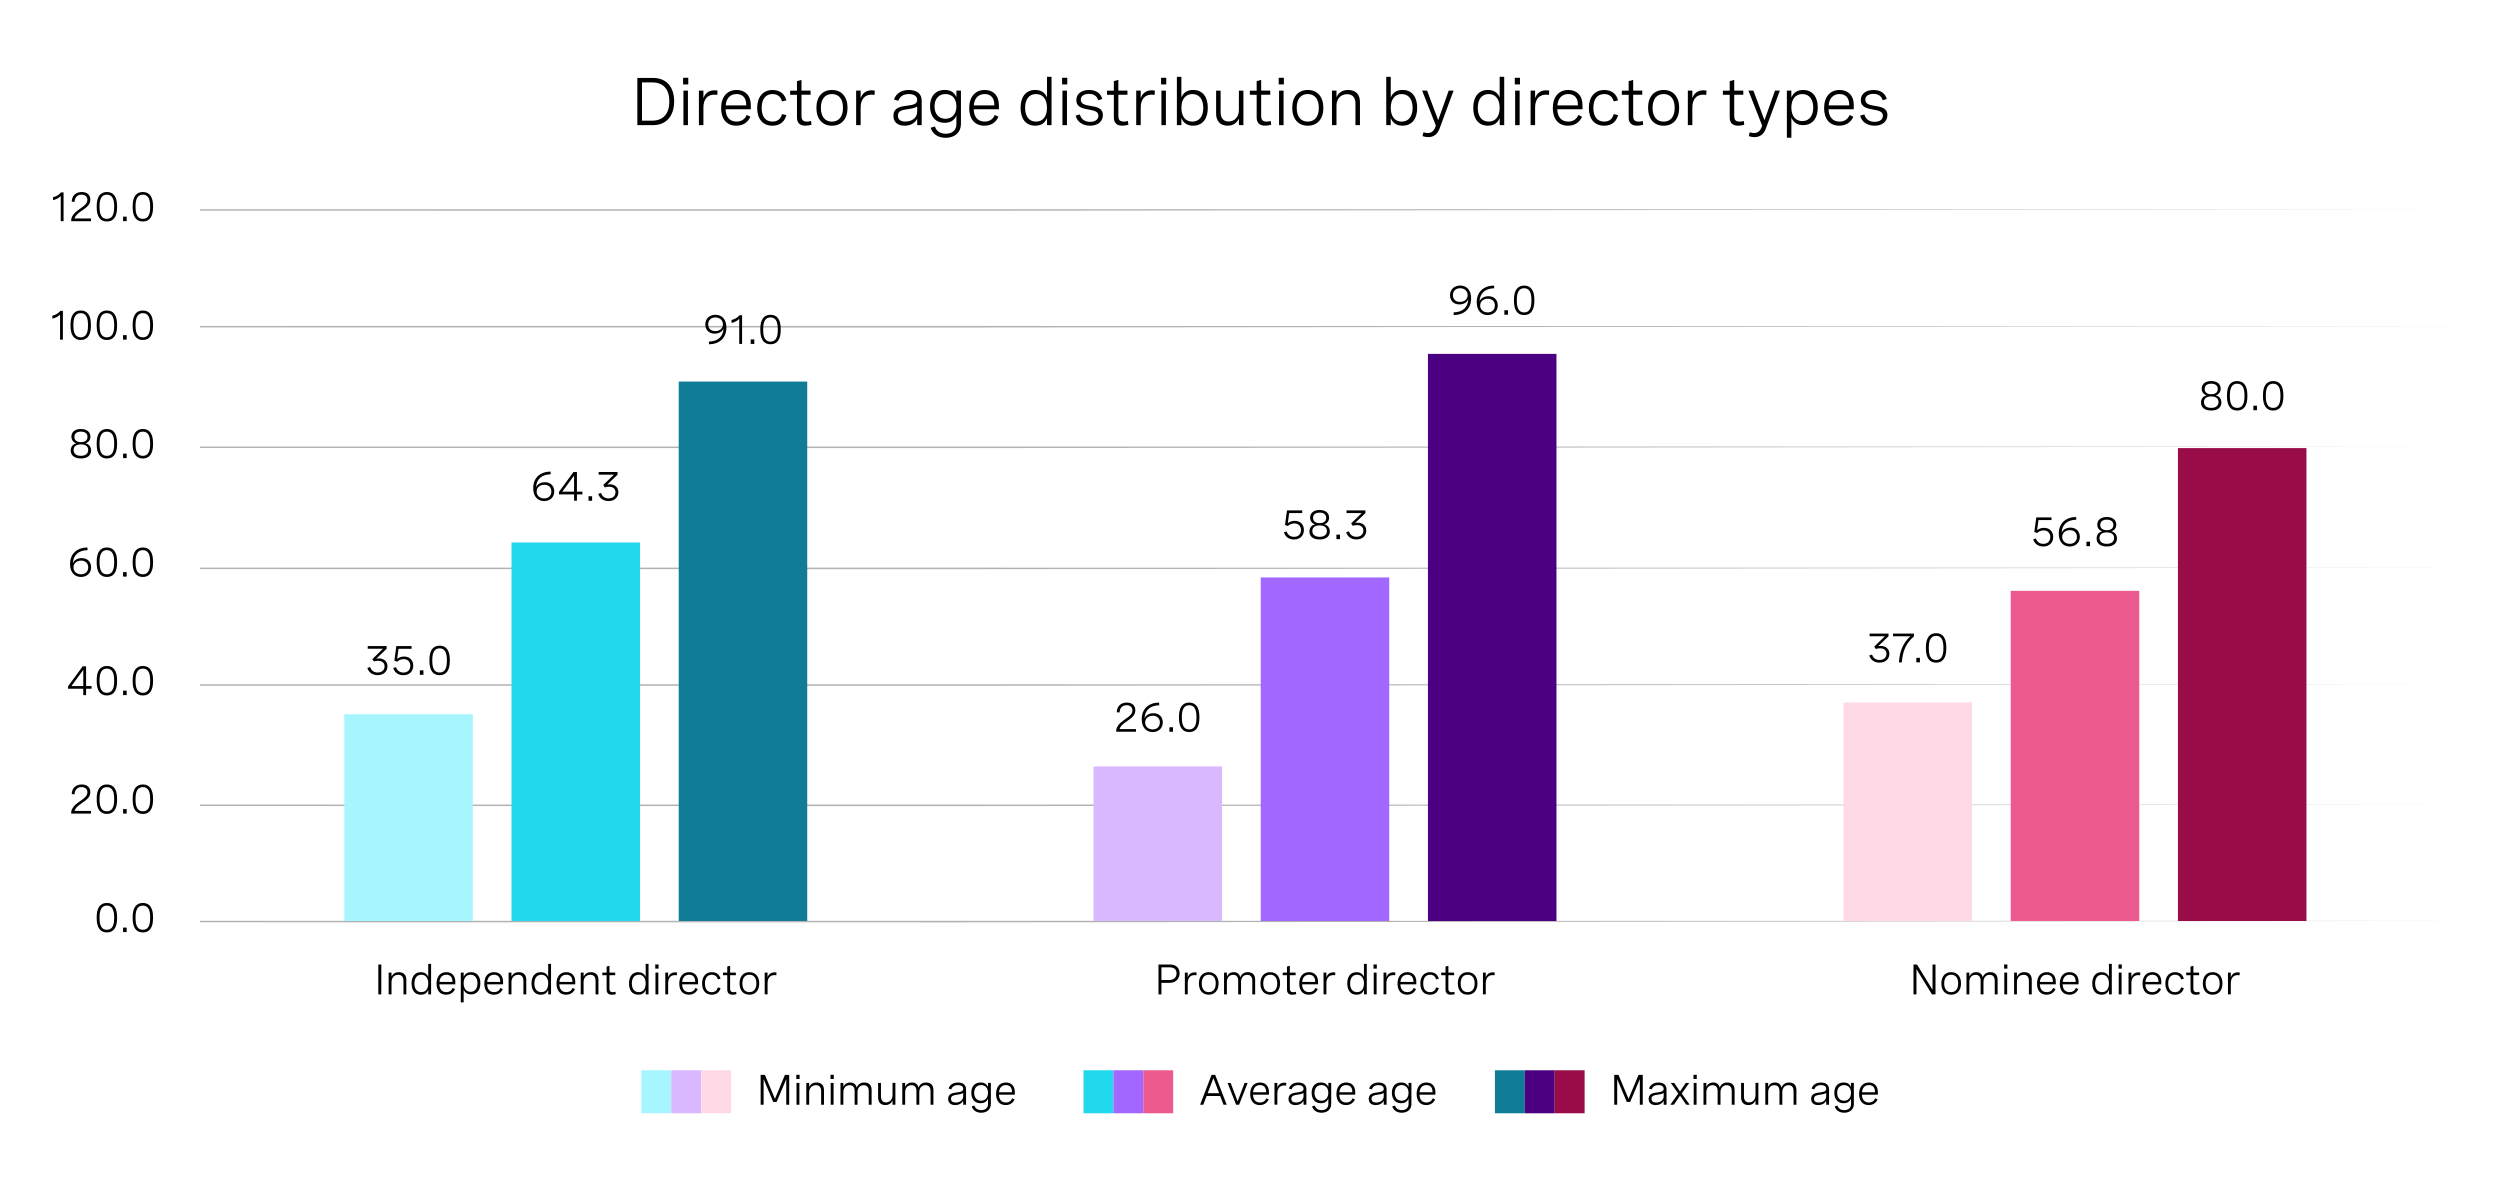 <?xml version="1.0" encoding="UTF-8"?>
<svg id="Figure_3e" xmlns="http://www.w3.org/2000/svg" version="1.1" viewBox="0 0 960 454.23">
  <!-- Generator: Adobe Illustrator 29.6.0, SVG Export Plug-In . SVG Version: 2.1.1 Build 207)  -->
  <defs>
    <style>
      .st0 {
        fill: #21d8ed;
      }

      .st1 {
        fill: #117c96;
      }

      .st2 {
        fill: #990c47;
      }

      .st3 {
        fill: #ed5a8f;
      }

      .st4 {
        fill: #4a0080;
      }

      .st5 {
        fill: #a6f5ff;
      }

      .st6 {
        fill: #b3b3b3;
      }

      .st7 {
        fill: #a167ff;
      }

      .st8 {
        fill: #dab8ff;
      }

      .st9 {
        fill: #ffd9e5;
      }
    </style>
  </defs>
  <g>
    <polygon class="st6" points="76.78 80.9 76.78 80.32 940.81 80.36 368.91 80.93 76.78 80.9"/>
    <polygon class="st6" points="76.78 125.73 76.78 125.16 940.81 125.19 368.91 125.77 76.78 125.73"/>
    <polygon class="st6" points="76.78 172.03 76.78 171.46 940.81 171.49 368.91 172.07 76.78 172.03"/>
    <polygon class="st6" points="76.78 218.53 76.78 217.96 940.81 217.99 368.91 218.57 76.78 218.53"/>
    <polygon class="st6" points="76.78 263.32 76.78 262.74 940.81 262.78 368.91 263.35 76.78 263.32"/>
    <polygon class="st6" points="76.78 309.51 76.78 308.94 940.81 308.97 368.91 309.55 76.78 309.51"/>
    <polygon class="st6" points="76.78 354.16 76.78 353.58 940.81 353.62 368.91 354.19 76.78 354.16"/>
  </g>
  <g>
    <path d="M24.41,73.88v11.05h-1.09v-9.66c-.7.78-1.7,1.31-2.96,1.59v-1.14c1.26-.27,2.29-.9,3.08-1.84h.97Z"/>
    <path d="M34.93,84.93h-7.59v-.38c0-1.4,1.1-2.77,2.73-3.93l1.44-1.03c.84-.6,2.05-1.47,2.05-2.88,0-1.17-.83-1.97-2.23-1.97-1.59,0-2.64,1.03-2.69,2.79l-1.1-.09c.05-2.16,1.43-3.71,3.87-3.71,2.15,0,3.27,1.23,3.27,2.95,0,1.88-1.33,2.84-2.55,3.72l-1.56,1.12c-1,.72-1.75,1.56-1.95,2.38h6.32v1.03Z"/>
    <path d="M44.96,79.16v.47c0,3.55-1.34,5.43-3.91,5.43s-3.92-1.88-3.92-5.43v-.47c0-3.55,1.34-5.43,3.92-5.43s3.91,1.88,3.91,5.43ZM38.23,79.16v.47c0,2.96.92,4.41,2.81,4.41s2.8-1.45,2.8-4.41v-.47c0-2.96-.92-4.41-2.8-4.41s-2.81,1.45-2.81,4.41Z"/>
    <path d="M48.64,83.19v1.73h-1.38v-1.73h1.38Z"/>
    <path d="M58.77,79.16v.47c0,3.55-1.34,5.43-3.91,5.43s-3.92-1.88-3.92-5.43v-.47c0-3.55,1.34-5.43,3.92-5.43s3.91,1.88,3.91,5.43ZM52.05,79.16v.47c0,2.96.92,4.41,2.81,4.41s2.8-1.45,2.8-4.41v-.47c0-2.96-.92-4.41-2.8-4.41s-2.81,1.45-2.81,4.41Z"/>
    <path d="M24.15,119.38v11.05h-1.09v-9.66c-.7.78-1.7,1.31-2.96,1.59v-1.14c1.26-.27,2.29-.9,3.08-1.84h.97Z"/>
    <path d="M34.91,124.66v.47c0,3.55-1.34,5.43-3.91,5.43s-3.92-1.88-3.92-5.43v-.47c0-3.55,1.34-5.43,3.92-5.43s3.91,1.88,3.91,5.43ZM28.18,124.66v.47c0,2.96.92,4.41,2.81,4.41s2.8-1.45,2.8-4.41v-.47c0-2.96-.92-4.41-2.8-4.41s-2.81,1.45-2.81,4.41Z"/>
    <path d="M44.96,124.66v.47c0,3.55-1.34,5.43-3.91,5.43s-3.92-1.88-3.92-5.43v-.47c0-3.55,1.34-5.43,3.92-5.43s3.91,1.88,3.91,5.43ZM38.23,124.66v.47c0,2.96.92,4.41,2.81,4.41s2.8-1.45,2.8-4.41v-.47c0-2.96-.92-4.41-2.8-4.41s-2.81,1.45-2.81,4.41Z"/>
    <path d="M48.64,128.69v1.73h-1.38v-1.73h1.38Z"/>
    <path d="M58.77,124.66v.47c0,3.55-1.34,5.43-3.91,5.43s-3.92-1.88-3.92-5.43v-.47c0-3.55,1.34-5.43,3.92-5.43s3.91,1.88,3.91,5.43ZM52.05,124.66v.47c0,2.96.92,4.41,2.81,4.41s2.8-1.45,2.8-4.41v-.47c0-2.96-.92-4.41-2.8-4.41s-2.81,1.45-2.81,4.41Z"/>
    <path d="M34.72,167.64c0,1.15-.59,2.17-1.88,2.61,1.49.33,2.14,1.47,2.14,2.73,0,1.86-1.39,3.07-3.91,3.07s-3.91-1.2-3.91-3.06c0-1.27.65-2.41,2.14-2.74-1.29-.44-1.88-1.46-1.88-2.6,0-1.77,1.38-2.92,3.65-2.92s3.64,1.16,3.64,2.91ZM28.27,172.8c0,1.4,1.03,2.23,2.8,2.23s2.8-.84,2.8-2.23-.97-2.16-2.8-2.16-2.8.78-2.8,2.16ZM28.56,167.77c0,1.27.89,2.02,2.52,2.02s2.52-.75,2.52-2.02-.91-2.02-2.52-2.02-2.52.74-2.52,2.02Z"/>
    <path d="M44.96,170.16v.47c0,3.55-1.34,5.43-3.91,5.43s-3.92-1.88-3.92-5.43v-.47c0-3.55,1.34-5.43,3.92-5.43s3.91,1.88,3.91,5.43ZM38.23,170.16v.47c0,2.96.92,4.41,2.81,4.41s2.8-1.45,2.8-4.41v-.47c0-2.96-.92-4.41-2.8-4.41s-2.81,1.45-2.81,4.41Z"/>
    <path d="M48.64,174.19v1.73h-1.38v-1.73h1.38Z"/>
    <path d="M58.77,170.16v.47c0,3.55-1.34,5.43-3.91,5.43s-3.92-1.88-3.92-5.43v-.47c0-3.55,1.34-5.43,3.92-5.43s3.91,1.88,3.91,5.43ZM52.05,170.16v.47c0,2.96.92,4.41,2.81,4.41s2.8-1.45,2.8-4.41v-.47c0-2.96-.92-4.41-2.8-4.41s-2.81,1.45-2.81,4.41Z"/>
    <path d="M33.62,211.26c-3.58.08-5.52,1.99-5.63,5.08.45-1.37,1.93-2.03,3.41-2.03,2.26,0,3.59,1.51,3.59,3.54,0,2.29-1.7,3.71-3.91,3.71s-4.18-1.55-4.18-4.93c0-4.02,2.64-6.33,6.66-6.41l.07,1.05ZM33.87,217.89c0-1.57-1.03-2.61-2.68-2.61s-2.97.97-2.97,2.62c0,1.56,1.23,2.63,2.89,2.63,1.58,0,2.76-.96,2.76-2.64Z"/>
    <path d="M44.96,215.66v.47c0,3.55-1.34,5.43-3.91,5.43s-3.92-1.88-3.92-5.43v-.47c0-3.55,1.34-5.43,3.92-5.43s3.91,1.88,3.91,5.43ZM38.23,215.66v.47c0,2.96.92,4.41,2.81,4.41s2.8-1.45,2.8-4.41v-.47c0-2.96-.92-4.41-2.8-4.41s-2.81,1.45-2.81,4.41Z"/>
    <path d="M48.64,219.69v1.73h-1.38v-1.73h1.38Z"/>
    <path d="M58.77,215.66v.47c0,3.55-1.34,5.43-3.91,5.43s-3.92-1.88-3.92-5.43v-.47c0-3.55,1.34-5.43,3.92-5.43s3.91,1.88,3.91,5.43ZM52.05,215.66v.47c0,2.96.92,4.41,2.81,4.41s2.8-1.45,2.8-4.41v-.47c0-2.96-.92-4.41-2.8-4.41s-2.81,1.45-2.81,4.41Z"/>
    <path d="M33.06,263.44h2.11v1.03h-2.11v2.45h-1.09v-2.45h-5.82v-.95l5.59-7.65h1.32v7.56ZM31.98,263.44v-6.2l-4.55,6.2h4.55Z"/>
    <path d="M44.96,261.16v.47c0,3.55-1.34,5.43-3.91,5.43s-3.92-1.88-3.92-5.43v-.47c0-3.55,1.34-5.43,3.92-5.43s3.91,1.88,3.91,5.43ZM38.23,261.16v.47c0,2.96.92,4.41,2.81,4.41s2.8-1.45,2.8-4.41v-.47c0-2.96-.92-4.41-2.8-4.41s-2.81,1.45-2.81,4.41Z"/>
    <path d="M48.64,265.19v1.73h-1.38v-1.73h1.38Z"/>
    <path d="M58.77,261.16v.47c0,3.55-1.34,5.43-3.91,5.43s-3.92-1.88-3.92-5.43v-.47c0-3.55,1.34-5.43,3.92-5.43s3.91,1.88,3.91,5.43ZM52.05,261.16v.47c0,2.96.92,4.41,2.81,4.41s2.8-1.45,2.8-4.41v-.47c0-2.96-.92-4.41-2.8-4.41s-2.81,1.45-2.81,4.41Z"/>
    <path d="M34.93,312.43h-7.59v-.38c0-1.4,1.1-2.77,2.73-3.93l1.44-1.03c.84-.6,2.05-1.47,2.05-2.88,0-1.17-.83-1.97-2.23-1.97-1.59,0-2.64,1.03-2.69,2.79l-1.1-.09c.05-2.16,1.43-3.71,3.87-3.71,2.15,0,3.27,1.23,3.27,2.95,0,1.88-1.33,2.84-2.55,3.72l-1.56,1.12c-1,.72-1.75,1.56-1.95,2.38h6.32v1.03Z"/>
    <path d="M44.96,306.66v.47c0,3.55-1.34,5.43-3.91,5.43s-3.92-1.88-3.92-5.43v-.47c0-3.55,1.34-5.43,3.92-5.43s3.91,1.88,3.91,5.43ZM38.23,306.66v.47c0,2.96.92,4.41,2.81,4.41s2.8-1.45,2.8-4.41v-.47c0-2.96-.92-4.41-2.8-4.41s-2.81,1.45-2.81,4.41Z"/>
    <path d="M48.64,310.69v1.73h-1.38v-1.73h1.38Z"/>
    <path d="M58.77,306.66v.47c0,3.55-1.34,5.43-3.91,5.43s-3.92-1.88-3.92-5.43v-.47c0-3.55,1.34-5.43,3.92-5.43s3.91,1.88,3.91,5.43ZM52.05,306.66v.47c0,2.96.92,4.41,2.81,4.41s2.8-1.45,2.8-4.41v-.47c0-2.96-.92-4.41-2.8-4.41s-2.81,1.45-2.81,4.41Z"/>
    <path d="M44.96,352.16v.47c0,3.55-1.34,5.43-3.91,5.43s-3.92-1.88-3.92-5.43v-.47c0-3.55,1.34-5.43,3.92-5.43s3.91,1.88,3.91,5.43ZM38.23,352.16v.47c0,2.96.92,4.41,2.81,4.41s2.8-1.45,2.8-4.41v-.47c0-2.96-.92-4.41-2.8-4.41s-2.81,1.45-2.81,4.41Z"/>
    <path d="M48.64,356.19v1.73h-1.38v-1.73h1.38Z"/>
    <path d="M58.77,352.16v.47c0,3.55-1.34,5.43-3.91,5.43s-3.92-1.88-3.92-5.43v-.47c0-3.55,1.34-5.43,3.92-5.43s3.91,1.88,3.91,5.43ZM52.05,352.16v.47c0,2.96.92,4.41,2.81,4.41s2.8-1.45,2.8-4.41v-.47c0-2.96-.92-4.41-2.8-4.41s-2.81,1.45-2.81,4.41Z"/>
  </g>
  <g>
    <g>
      <path d="M145.28,370.38h1.14v11.47h-1.14v-11.47Z"/>
      <path d="M149.24,373.47h1.1v1.59c.5-1.1,1.42-1.75,2.83-1.75,1.86,0,2.86,1.13,2.86,2.91v5.63h-1.1v-5.23c0-1.45-.66-2.29-2.01-2.29-1.62,0-2.58,1.21-2.58,2.77v4.75h-1.1v-8.38Z"/>
      <path d="M165.55,381.85h-1.09v-1.74c-.57,1.38-1.59,1.86-2.85,1.86-2.38,0-3.57-1.77-3.57-4.33s1.2-4.33,3.55-4.33c1.26,0,2.33.51,2.85,1.83v-5.02h1.1v11.73ZM164.45,377.64c0-2.1-1.01-3.34-2.66-3.34s-2.65,1.25-2.65,3.34.98,3.34,2.65,3.34,2.66-1.25,2.66-3.34Z"/>
      <path d="M174.85,377.98h-6.12c.04,1.75.9,3,2.65,3,1.29,0,2.08-.68,2.45-1.61l.9.43c-.56,1.26-1.66,2.17-3.42,2.17-2.44,0-3.68-1.74-3.68-4.27,0-2.7,1.42-4.4,3.77-4.4,2.06,0,3.44,1.33,3.44,3.67v1.01ZM168.75,377.05h4.99v-.16c0-1.75-.94-2.59-2.36-2.59-1.63,0-2.5,1.17-2.63,2.75Z"/>
      <path d="M176.95,373.47h1.1v1.66c.55-1.28,1.54-1.82,2.85-1.82,2.36,0,3.56,1.76,3.56,4.27s-1.23,4.27-3.57,4.27c-1.32,0-2.29-.55-2.85-1.83v4.9h-1.1v-11.45ZM183.35,377.58c0-2.02-.98-3.28-2.65-3.28s-2.66,1.25-2.66,3.28,1.01,3.28,2.66,3.28,2.65-1.26,2.65-3.28Z"/>
      <path d="M193.19,377.98h-6.12c.04,1.75.9,3,2.65,3,1.29,0,2.08-.68,2.45-1.61l.9.43c-.56,1.26-1.66,2.17-3.42,2.17-2.44,0-3.68-1.74-3.68-4.27,0-2.7,1.42-4.4,3.77-4.4,2.06,0,3.44,1.33,3.44,3.67v1.01ZM187.09,377.05h4.99v-.16c0-1.75-.94-2.59-2.36-2.59-1.63,0-2.5,1.17-2.63,2.75Z"/>
      <path d="M195.3,373.47h1.1v1.59c.5-1.1,1.42-1.75,2.83-1.75,1.86,0,2.86,1.13,2.86,2.91v5.63h-1.1v-5.23c0-1.45-.66-2.29-2.01-2.29-1.62,0-2.58,1.21-2.58,2.77v4.75h-1.1v-8.38Z"/>
      <path d="M211.61,381.85h-1.09v-1.74c-.57,1.38-1.59,1.86-2.85,1.86-2.38,0-3.57-1.77-3.57-4.33s1.2-4.33,3.55-4.33c1.26,0,2.33.51,2.85,1.83v-5.02h1.1v11.73ZM210.51,377.64c0-2.1-1.01-3.34-2.66-3.34s-2.65,1.25-2.65,3.34.98,3.34,2.65,3.34,2.66-1.25,2.66-3.34Z"/>
      <path d="M220.91,377.98h-6.12c.04,1.75.9,3,2.65,3,1.29,0,2.08-.68,2.45-1.61l.9.43c-.56,1.26-1.66,2.17-3.42,2.17-2.44,0-3.68-1.74-3.68-4.27,0-2.7,1.42-4.4,3.77-4.4,2.06,0,3.44,1.33,3.44,3.67v1.01ZM214.81,377.05h4.99v-.16c0-1.75-.94-2.59-2.36-2.59-1.63,0-2.5,1.17-2.63,2.75Z"/>
      <path d="M223.01,373.47h1.1v1.59c.5-1.1,1.42-1.75,2.83-1.75,1.86,0,2.86,1.13,2.86,2.91v5.63h-1.1v-5.23c0-1.45-.66-2.29-2.02-2.29-1.62,0-2.58,1.21-2.58,2.77v4.75h-1.1v-8.38Z"/>
      <path d="M236.24,373.47v1.01h-2.21v5.15c0,.72.2,1.37,1.3,1.37.31,0,.66-.06,1.02-.15l.11.92c-.49.14-1,.22-1.47.22-2.05,0-2.05-1.54-2.05-2.12v-5.38h-1.66v-1.01h1.66v-2.32l1.1-.29v2.61h2.21Z"/>
      <path d="M249.05,381.85h-1.09v-1.74c-.57,1.38-1.59,1.86-2.85,1.86-2.38,0-3.57-1.77-3.57-4.33s1.2-4.33,3.55-4.33c1.26,0,2.33.51,2.85,1.83v-5.02h1.1v11.73ZM247.94,377.64c0-2.1-1.01-3.34-2.66-3.34s-2.65,1.25-2.65,3.34.98,3.34,2.65,3.34,2.66-1.25,2.66-3.34Z"/>
      <path d="M252.88,370.35v1.61h-1.26v-1.61h1.26ZM252.8,373.47v8.38h-1.1v-8.38h1.1Z"/>
      <path d="M255.46,373.47h1.1v1.85c.44-1.37,1.49-1.94,2.72-1.94.23,0,.47.02.71.07l-.06,1.05c-.25-.03-.47-.06-.71-.06-1.7,0-2.65,1.14-2.65,3.14v4.25h-1.1v-8.38Z"/>
      <path d="M268.06,377.98h-6.12c.04,1.75.9,3,2.65,3,1.3,0,2.08-.68,2.45-1.61l.9.43c-.56,1.26-1.66,2.17-3.42,2.17-2.44,0-3.68-1.74-3.68-4.27,0-2.7,1.42-4.4,3.77-4.4,2.06,0,3.44,1.33,3.44,3.67v1.01ZM261.96,377.05h4.99v-.16c0-1.75-.94-2.59-2.36-2.59-1.63,0-2.5,1.17-2.63,2.75Z"/>
      <path d="M275.63,376.07c-.29-1.14-1.09-1.77-2.29-1.77-1.58,0-2.64,1.1-2.64,3.36,0,2.12.92,3.33,2.61,3.33,1.24,0,2.03-.64,2.32-1.82l1.06.23c-.38,1.56-1.52,2.58-3.38,2.58-2.34,0-3.71-1.62-3.71-4.32s1.45-4.35,3.75-4.35c1.85,0,2.96,1.02,3.34,2.53l-1.06.23Z"/>
      <path d="M282.57,373.47v1.01h-2.21v5.15c0,.72.2,1.37,1.3,1.37.31,0,.66-.06,1.02-.15l.11.92c-.49.14-1,.22-1.47.22-2.05,0-2.05-1.54-2.05-2.12v-5.38h-1.66v-1.01h1.66v-2.32l1.1-.29v2.61h2.21Z"/>
      <path d="M291.54,377.64c0,2.7-1.46,4.33-3.78,4.33s-3.77-1.63-3.77-4.33,1.45-4.33,3.77-4.33,3.78,1.64,3.78,4.33ZM285.08,377.64c0,2.15,1.01,3.34,2.68,3.34s2.69-1.19,2.69-3.34-1.01-3.34-2.69-3.34-2.68,1.2-2.68,3.34Z"/>
      <path d="M293.64,373.47h1.1v1.85c.44-1.37,1.49-1.94,2.72-1.94.23,0,.47.02.71.07l-.06,1.05c-.25-.03-.47-.06-.71-.06-1.7,0-2.65,1.14-2.65,3.14v4.25h-1.1v-8.38Z"/>
    </g>
    <g>
      <path d="M141.2,248.1h7.26v1.04l-3.95,3.78c.32-.05.63-.09.95-.09,1.9,0,3.33,1.12,3.33,3.05s-1.48,3.38-3.78,3.38c-1.96,0-3.44-1.04-3.94-2.78l1.08-.33c.34,1.27,1.4,2.09,2.88,2.09,1.58,0,2.65-.94,2.65-2.35,0-1.33-.95-2.14-2.48-2.14-.59,0-1.2.12-1.63.26l-.59-.91,4.08-3.98h-5.85v-1.03Z"/>
      <path d="M158.04,248.1v1.03h-5.01l-.52,3.89c.81-.66,1.73-.91,2.66-.91,2.25,0,3.52,1.52,3.52,3.51,0,2.16-1.48,3.66-3.81,3.66-1.91,0-3.36-1.02-3.86-2.77l1.05-.32c.38,1.31,1.43,2.07,2.83,2.07,1.66,0,2.67-1.06,2.67-2.59,0-1.41-.87-2.57-2.55-2.57-.98,0-1.91.39-2.51,1l-1.08-.39.76-5.61h5.85Z"/>
      <path d="M162.6,257.41v1.73h-1.38v-1.73h1.38Z"/>
      <path d="M172.73,253.37v.47c0,3.55-1.34,5.43-3.91,5.43s-3.92-1.88-3.92-5.43v-.47c0-3.55,1.34-5.43,3.92-5.43s3.91,1.88,3.91,5.43ZM166,253.37v.47c0,2.96.92,4.41,2.81,4.41s2.8-1.45,2.8-4.41v-.47c0-2.96-.92-4.41-2.8-4.41s-2.81,1.45-2.81,4.41Z"/>
    </g>
    <g>
      <path d="M211.47,182.12c-3.58.08-5.52,1.99-5.63,5.08.45-1.37,1.93-2.03,3.41-2.03,2.26,0,3.59,1.51,3.59,3.54,0,2.29-1.7,3.71-3.91,3.71s-4.18-1.55-4.18-4.93c0-4.02,2.64-6.33,6.66-6.41l.07,1.05ZM211.72,188.76c0-1.57-1.03-2.61-2.68-2.61s-2.97.97-2.97,2.62c0,1.56,1.23,2.63,2.89,2.63,1.58,0,2.76-.96,2.76-2.64Z"/>
      <path d="M221.54,188.81h2.11v1.03h-2.11v2.45h-1.09v-2.45h-5.82v-.95l5.59-7.65h1.32v7.56ZM220.45,188.81v-6.2l-4.55,6.2h4.55Z"/>
      <path d="M227.37,190.56v1.73h-1.38v-1.73h1.38Z"/>
      <path d="M229.87,181.25h7.26v1.04l-3.95,3.78c.32-.05.63-.09.95-.09,1.9,0,3.33,1.12,3.33,3.05s-1.48,3.38-3.78,3.38c-1.96,0-3.44-1.04-3.94-2.78l1.08-.33c.34,1.27,1.4,2.09,2.88,2.09,1.58,0,2.65-.94,2.65-2.35,0-1.33-.95-2.14-2.48-2.14-.59,0-1.2.12-1.63.26l-.59-.91,4.08-3.98h-5.85v-1.03Z"/>
    </g>
    <g>
      <path d="M272.2,131.17c3.58-.08,5.52-1.99,5.63-5.08-.45,1.37-1.93,2.03-3.41,2.03-2.26,0-3.59-1.51-3.59-3.54,0-2.29,1.7-3.71,3.91-3.71,2.35,0,4.19,1.59,4.19,4.93,0,4.02-2.65,6.33-6.66,6.41l-.07-1.05ZM271.94,124.54c0,1.57,1.04,2.61,2.69,2.61s2.97-.97,2.97-2.62c0-1.55-1.22-2.63-2.89-2.63-1.58,0-2.77.96-2.77,2.64Z"/>
      <path d="M284.96,121.03v11.05h-1.09v-9.66c-.7.78-1.7,1.31-2.96,1.59v-1.14c1.26-.27,2.29-.9,3.08-1.84h.97Z"/>
      <path d="M289.65,130.34v1.73h-1.38v-1.73h1.38Z"/>
      <path d="M299.79,126.3v.47c0,3.55-1.34,5.43-3.91,5.43s-3.92-1.88-3.92-5.43v-.47c0-3.55,1.34-5.43,3.92-5.43s3.91,1.88,3.91,5.43ZM293.06,126.3v.47c0,2.96.92,4.41,2.81,4.41s2.8-1.45,2.8-4.41v-.47c0-2.96-.92-4.41-2.8-4.41s-2.81,1.45-2.81,4.41Z"/>
    </g>
    <rect class="st5" x="132.22" y="274.27" width="49.35" height="79.39"/>
    <rect class="st0" x="196.43" y="208.32" width="49.35" height="145.34"/>
    <rect class="st1" x="260.63" y="146.52" width="49.35" height="207.14"/>
  </g>
  <g>
    <g>
      <path d="M444.85,370.38h4.58c2.2,0,3.53,1.36,3.53,3.37,0,2.11-1.46,3.66-3.81,3.66h-3.16v4.44h-1.13v-11.47ZM445.99,371.47v4.85h3.1c1.6,0,2.71-.99,2.71-2.53s-1.02-2.33-2.56-2.33h-3.25Z"/>
      <path d="M454.98,373.47h1.1v1.85c.44-1.37,1.49-1.94,2.72-1.94.23,0,.47.02.71.07l-.06,1.05c-.25-.03-.47-.06-.71-.06-1.7,0-2.65,1.14-2.65,3.14v4.25h-1.1v-8.38Z"/>
      <path d="M467.93,377.64c0,2.7-1.46,4.33-3.78,4.33s-3.77-1.63-3.77-4.33,1.45-4.33,3.77-4.33,3.78,1.64,3.78,4.33ZM461.47,377.64c0,2.15,1.01,3.34,2.68,3.34s2.69-1.19,2.69-3.34-1.01-3.34-2.69-3.34-2.68,1.2-2.68,3.34Z"/>
      <path d="M470.03,373.47h1.1v1.56c.47-1.1,1.37-1.72,2.66-1.72s2.17.68,2.47,1.97c.48-1.24,1.43-1.97,2.93-1.97,1.82,0,2.79,1.06,2.79,2.85v5.69h-1.1v-5.21c0-1.5-.67-2.3-1.94-2.3-1.5,0-2.38,1.12-2.38,2.69v4.82h-1.1v-5.21c0-1.5-.64-2.3-1.92-2.3-1.5,0-2.41,1.11-2.41,2.69v4.82h-1.1v-8.38Z"/>
      <path d="M491.55,377.64c0,2.7-1.46,4.33-3.78,4.33s-3.77-1.63-3.77-4.33,1.45-4.33,3.77-4.33,3.78,1.64,3.78,4.33ZM485.09,377.64c0,2.15,1.01,3.34,2.68,3.34s2.69-1.19,2.69-3.34-1.01-3.34-2.69-3.34-2.68,1.2-2.68,3.34Z"/>
      <path d="M497.51,373.47v1.01h-2.21v5.15c0,.72.2,1.37,1.3,1.37.31,0,.66-.06,1.02-.15l.11.92c-.49.14-1,.22-1.47.22-2.06,0-2.06-1.54-2.06-2.12v-5.38h-1.65v-1.01h1.65v-2.32l1.1-.29v2.61h2.21Z"/>
      <path d="M506.13,377.98h-6.12c.04,1.75.9,3,2.65,3,1.3,0,2.08-.68,2.45-1.61l.9.43c-.56,1.26-1.66,2.17-3.42,2.17-2.44,0-3.68-1.74-3.68-4.27,0-2.7,1.42-4.4,3.77-4.4,2.06,0,3.44,1.33,3.44,3.67v1.01ZM500.03,377.05h4.99v-.16c0-1.75-.94-2.59-2.36-2.59-1.63,0-2.5,1.17-2.63,2.75Z"/>
      <path d="M508.23,373.47h1.1v1.85c.44-1.37,1.49-1.94,2.72-1.94.23,0,.47.02.71.07l-.06,1.05c-.25-.03-.47-.06-.71-.06-1.7,0-2.65,1.14-2.65,3.14v4.25h-1.1v-8.38Z"/>
      <path d="M524.86,381.85h-1.09v-1.74c-.57,1.38-1.59,1.86-2.85,1.86-2.38,0-3.57-1.77-3.57-4.33s1.2-4.33,3.55-4.33c1.26,0,2.33.51,2.85,1.83v-5.02h1.1v11.73ZM523.76,377.64c0-2.1-1.01-3.34-2.66-3.34s-2.65,1.25-2.65,3.34.98,3.34,2.65,3.34,2.66-1.25,2.66-3.34Z"/>
      <path d="M528.69,370.35v1.61h-1.26v-1.61h1.26ZM528.61,373.47v8.38h-1.1v-8.38h1.1Z"/>
      <path d="M531.27,373.47h1.1v1.85c.44-1.37,1.49-1.94,2.72-1.94.23,0,.47.02.71.07l-.06,1.05c-.25-.03-.47-.06-.71-.06-1.7,0-2.65,1.14-2.65,3.14v4.25h-1.1v-8.38Z"/>
      <path d="M543.87,377.98h-6.12c.04,1.75.9,3,2.65,3,1.29,0,2.08-.68,2.45-1.61l.9.43c-.56,1.26-1.66,2.17-3.42,2.17-2.44,0-3.68-1.74-3.68-4.27,0-2.7,1.42-4.4,3.77-4.4,2.06,0,3.44,1.33,3.44,3.67v1.01ZM537.77,377.05h4.99v-.16c0-1.75-.94-2.59-2.36-2.59-1.63,0-2.5,1.17-2.63,2.75Z"/>
      <path d="M551.44,376.07c-.29-1.14-1.09-1.77-2.29-1.77-1.58,0-2.64,1.1-2.64,3.36,0,2.12.92,3.33,2.61,3.33,1.24,0,2.03-.64,2.32-1.82l1.06.23c-.38,1.56-1.52,2.58-3.38,2.58-2.34,0-3.71-1.62-3.71-4.32s1.45-4.35,3.75-4.35c1.85,0,2.96,1.02,3.34,2.53l-1.06.23Z"/>
      <path d="M558.38,373.47v1.01h-2.21v5.15c0,.72.2,1.37,1.3,1.37.31,0,.66-.06,1.02-.15l.11.92c-.49.14-1,.22-1.47.22-2.05,0-2.05-1.54-2.05-2.12v-5.38h-1.66v-1.01h1.66v-2.32l1.1-.29v2.61h2.21Z"/>
      <path d="M567.35,377.64c0,2.7-1.46,4.33-3.78,4.33s-3.77-1.63-3.77-4.33,1.45-4.33,3.77-4.33,3.78,1.64,3.78,4.33ZM560.89,377.64c0,2.15,1.01,3.34,2.68,3.34s2.69-1.19,2.69-3.34-1.01-3.34-2.69-3.34-2.68,1.2-2.68,3.34Z"/>
      <path d="M569.45,373.47h1.09v1.85c.44-1.37,1.49-1.94,2.72-1.94.23,0,.47.02.71.07l-.06,1.05c-.25-.03-.47-.06-.71-.06-1.7,0-2.66,1.14-2.66,3.14v4.25h-1.09v-8.38Z"/>
    </g>
    <g>
      <path d="M436.22,280.99h-7.59v-.38c0-1.4,1.1-2.77,2.73-3.93l1.44-1.03c.84-.6,2.05-1.47,2.05-2.88,0-1.17-.83-1.97-2.23-1.97-1.59,0-2.64,1.03-2.69,2.79l-1.1-.09c.05-2.16,1.43-3.71,3.87-3.71,2.15,0,3.27,1.23,3.27,2.95,0,1.88-1.33,2.84-2.55,3.72l-1.56,1.12c-1,.72-1.75,1.56-1.95,2.38h6.32v1.03Z"/>
      <path d="M445.14,270.82c-3.58.08-5.52,1.99-5.63,5.08.45-1.37,1.93-2.03,3.41-2.03,2.26,0,3.59,1.51,3.59,3.54,0,2.29-1.7,3.71-3.91,3.71s-4.18-1.55-4.18-4.93c0-4.02,2.64-6.33,6.66-6.41l.07,1.05ZM445.39,277.45c0-1.57-1.03-2.61-2.68-2.61s-2.97.97-2.97,2.62c0,1.56,1.23,2.63,2.89,2.63,1.58,0,2.76-.96,2.76-2.64Z"/>
      <path d="M450.43,279.26v1.73h-1.38v-1.73h1.38Z"/>
      <path d="M460.56,275.22v.47c0,3.55-1.34,5.43-3.91,5.43s-3.92-1.88-3.92-5.43v-.47c0-3.55,1.34-5.43,3.92-5.43s3.91,1.88,3.91,5.43ZM453.83,275.22v.47c0,2.96.92,4.41,2.81,4.41s2.8-1.45,2.8-4.41v-.47c0-2.96-.92-4.41-2.8-4.41s-2.81,1.45-2.81,4.41Z"/>
    </g>
    <g>
      <path d="M500.05,195.99v1.03h-5.01l-.52,3.89c.81-.66,1.73-.91,2.66-.91,2.25,0,3.52,1.52,3.52,3.51,0,2.16-1.48,3.66-3.81,3.66-1.91,0-3.36-1.02-3.86-2.77l1.05-.32c.38,1.31,1.43,2.07,2.83,2.07,1.66,0,2.67-1.06,2.67-2.59,0-1.41-.87-2.57-2.55-2.57-.98,0-1.91.39-2.51,1l-1.08-.39.76-5.61h5.85Z"/>
      <path d="M510.38,198.75c0,1.15-.59,2.17-1.88,2.61,1.49.33,2.14,1.47,2.14,2.73,0,1.86-1.39,3.07-3.91,3.07s-3.91-1.2-3.91-3.06c0-1.27.65-2.41,2.14-2.74-1.29-.44-1.88-1.46-1.88-2.6,0-1.77,1.38-2.92,3.65-2.92s3.64,1.16,3.64,2.91ZM503.94,203.91c0,1.4,1.03,2.23,2.8,2.23s2.8-.84,2.8-2.23-.97-2.16-2.8-2.16-2.8.78-2.8,2.16ZM504.22,198.87c0,1.27.89,2.02,2.52,2.02s2.52-.75,2.52-2.02-.91-2.02-2.52-2.02-2.52.74-2.52,2.02Z"/>
      <path d="M514.56,205.3v1.73h-1.38v-1.73h1.38Z"/>
      <path d="M517.06,195.99h7.26v1.04l-3.95,3.78c.32-.05.63-.09.95-.09,1.9,0,3.33,1.12,3.33,3.05s-1.48,3.38-3.78,3.38c-1.96,0-3.44-1.04-3.94-2.78l1.08-.33c.34,1.27,1.4,2.09,2.88,2.09,1.58,0,2.65-.94,2.65-2.35,0-1.33-.95-2.14-2.48-2.14-.59,0-1.2.12-1.63.26l-.59-.91,4.08-3.98h-5.85v-1.03Z"/>
    </g>
    <g>
      <path d="M558.18,119.95c3.58-.08,5.52-1.99,5.63-5.08-.45,1.37-1.93,2.03-3.41,2.03-2.26,0-3.59-1.51-3.59-3.54,0-2.29,1.7-3.71,3.91-3.71,2.35,0,4.19,1.59,4.19,4.93,0,4.02-2.65,6.33-6.66,6.41l-.07-1.05ZM557.92,113.32c0,1.57,1.04,2.61,2.69,2.61s2.97-.97,2.97-2.62c0-1.55-1.22-2.63-2.89-2.63-1.58,0-2.77.96-2.77,2.64Z"/>
      <path d="M573.78,110.69c-3.58.08-5.52,1.99-5.63,5.08.45-1.37,1.93-2.03,3.41-2.03,2.26,0,3.59,1.51,3.59,3.54,0,2.29-1.7,3.71-3.91,3.71s-4.18-1.55-4.18-4.93c0-4.02,2.64-6.33,6.66-6.41l.07,1.05ZM574.03,117.32c0-1.57-1.03-2.61-2.68-2.61s-2.97.97-2.97,2.62c0,1.56,1.23,2.63,2.89,2.63,1.58,0,2.76-.96,2.76-2.64Z"/>
      <path d="M579.06,119.13v1.73h-1.38v-1.73h1.38Z"/>
      <path d="M589.19,115.09v.47c0,3.55-1.34,5.43-3.91,5.43s-3.92-1.88-3.92-5.43v-.47c0-3.55,1.34-5.43,3.92-5.43s3.91,1.88,3.91,5.43ZM582.46,115.09v.47c0,2.96.92,4.41,2.81,4.41s2.8-1.45,2.8-4.41v-.47c0-2.96-.92-4.41-2.8-4.41s-2.81,1.45-2.81,4.41Z"/>
    </g>
    <rect class="st8" x="419.92" y="294.3" width="49.35" height="59.36"/>
    <rect class="st7" x="484.12" y="221.74" width="49.35" height="131.92"/>
    <rect class="st4" x="548.33" y="135.89" width="49.35" height="217.77"/>
  </g>
  <g>
    <g>
      <path d="M742.09,370.38h1.14v11.47h-1.35l-5.96-9.69v9.69h-1.14v-11.47h1.35l5.96,9.71v-9.71Z"/>
      <path d="M753.03,377.64c0,2.7-1.46,4.33-3.78,4.33s-3.77-1.63-3.77-4.33,1.45-4.33,3.77-4.33,3.78,1.64,3.78,4.33ZM746.57,377.64c0,2.15,1.01,3.34,2.68,3.34s2.69-1.19,2.69-3.34-1.01-3.34-2.69-3.34-2.68,1.2-2.68,3.34Z"/>
      <path d="M755.13,373.47h1.1v1.56c.47-1.1,1.37-1.72,2.66-1.72s2.17.68,2.47,1.97c.48-1.24,1.43-1.97,2.93-1.97,1.81,0,2.79,1.06,2.79,2.85v5.69h-1.1v-5.21c0-1.5-.67-2.3-1.94-2.3-1.5,0-2.38,1.12-2.38,2.69v4.82h-1.1v-5.21c0-1.5-.64-2.3-1.92-2.3-1.5,0-2.41,1.11-2.41,2.69v4.82h-1.1v-8.38Z"/>
      <path d="M770.83,370.35v1.61h-1.25v-1.61h1.25ZM770.75,373.47v8.38h-1.1v-8.38h1.1Z"/>
      <path d="M773.41,373.47h1.09v1.59c.5-1.1,1.42-1.75,2.83-1.75,1.86,0,2.86,1.13,2.86,2.91v5.63h-1.1v-5.23c0-1.45-.66-2.29-2.01-2.29-1.62,0-2.58,1.21-2.58,2.77v4.75h-1.09v-8.38Z"/>
      <path d="M789.42,377.98h-6.12c.04,1.75.9,3,2.65,3,1.3,0,2.08-.68,2.46-1.61l.9.43c-.56,1.26-1.66,2.17-3.42,2.17-2.44,0-3.68-1.74-3.68-4.27,0-2.7,1.42-4.4,3.77-4.4,2.06,0,3.44,1.33,3.44,3.67v1.01ZM783.32,377.05h4.99v-.16c0-1.75-.94-2.59-2.36-2.59-1.63,0-2.5,1.17-2.63,2.75Z"/>
      <path d="M798.17,377.98h-6.12c.04,1.75.9,3,2.65,3,1.29,0,2.08-.68,2.46-1.61l.9.43c-.56,1.26-1.66,2.17-3.42,2.17-2.44,0-3.68-1.74-3.68-4.27,0-2.7,1.42-4.4,3.77-4.4,2.06,0,3.44,1.33,3.44,3.67v1.01ZM792.07,377.05h4.99v-.16c0-1.75-.94-2.59-2.36-2.59-1.63,0-2.5,1.17-2.63,2.75Z"/>
      <path d="M810.94,381.85h-1.09v-1.74c-.57,1.38-1.59,1.86-2.85,1.86-2.38,0-3.57-1.77-3.57-4.33s1.2-4.33,3.55-4.33c1.26,0,2.33.51,2.85,1.83v-5.02h1.1v11.73ZM809.84,377.64c0-2.1-1.01-3.34-2.66-3.34s-2.65,1.25-2.65,3.34.98,3.34,2.65,3.34,2.66-1.25,2.66-3.34Z"/>
      <path d="M814.77,370.35v1.61h-1.26v-1.61h1.26ZM814.69,373.47v8.38h-1.1v-8.38h1.1Z"/>
      <path d="M817.35,373.47h1.1v1.85c.44-1.37,1.49-1.94,2.72-1.94.23,0,.47.02.71.07l-.06,1.05c-.25-.03-.47-.06-.71-.06-1.7,0-2.65,1.14-2.65,3.14v4.25h-1.1v-8.38Z"/>
      <path d="M829.95,377.98h-6.12c.04,1.75.9,3,2.65,3,1.29,0,2.08-.68,2.45-1.61l.9.43c-.56,1.26-1.66,2.17-3.42,2.17-2.44,0-3.68-1.74-3.68-4.27,0-2.7,1.42-4.4,3.77-4.4,2.06,0,3.44,1.33,3.44,3.67v1.01ZM823.85,377.05h4.99v-.16c0-1.75-.94-2.59-2.36-2.59-1.63,0-2.5,1.17-2.63,2.75Z"/>
      <path d="M837.52,376.07c-.29-1.14-1.09-1.77-2.29-1.77-1.58,0-2.64,1.1-2.64,3.36,0,2.12.92,3.33,2.61,3.33,1.24,0,2.03-.64,2.32-1.82l1.06.23c-.38,1.56-1.52,2.58-3.38,2.58-2.34,0-3.71-1.62-3.71-4.32s1.45-4.35,3.75-4.35c1.86,0,2.96,1.02,3.34,2.53l-1.06.23Z"/>
      <path d="M844.46,373.47v1.01h-2.21v5.15c0,.72.2,1.37,1.3,1.37.31,0,.66-.06,1.02-.15l.11.92c-.49.14-1,.22-1.47.22-2.05,0-2.05-1.54-2.05-2.12v-5.38h-1.66v-1.01h1.66v-2.32l1.1-.29v2.61h2.21Z"/>
      <path d="M853.43,377.64c0,2.7-1.46,4.33-3.78,4.33s-3.77-1.63-3.77-4.33,1.45-4.33,3.77-4.33,3.78,1.64,3.78,4.33ZM846.97,377.64c0,2.15,1.01,3.34,2.68,3.34s2.69-1.19,2.69-3.34-1.01-3.34-2.69-3.34-2.68,1.2-2.68,3.34Z"/>
      <path d="M855.53,373.47h1.1v1.85c.44-1.37,1.49-1.94,2.72-1.94.23,0,.47.02.71.07l-.06,1.05c-.25-.03-.47-.06-.71-.06-1.7,0-2.65,1.14-2.65,3.14v4.25h-1.1v-8.38Z"/>
    </g>
    <g>
      <path d="M717.93,243.3h7.26v1.04l-3.95,3.78c.32-.05.63-.09.95-.09,1.9,0,3.33,1.12,3.33,3.05s-1.48,3.38-3.78,3.38c-1.96,0-3.44-1.04-3.94-2.78l1.08-.33c.34,1.27,1.4,2.09,2.88,2.09,1.58,0,2.65-.94,2.65-2.35,0-1.33-.95-2.14-2.48-2.14-.59,0-1.2.12-1.63.26l-.59-.91,4.08-3.98h-5.85v-1.03Z"/>
      <path d="M726.91,243.31h8.04v1.05c-3.03,2.58-4.42,5.91-4.63,9.99h-1.12c.21-3.84,1.34-7.23,4.35-10.02h-6.63v-1.02Z"/>
      <path d="M737.25,252.61v1.73h-1.38v-1.73h1.38Z"/>
      <path d="M747.38,248.57v.47c0,3.55-1.34,5.43-3.91,5.43s-3.92-1.88-3.92-5.43v-.47c0-3.55,1.34-5.43,3.92-5.43s3.91,1.88,3.91,5.43ZM740.66,248.57v.47c0,2.96.92,4.41,2.81,4.41s2.8-1.45,2.8-4.41v-.47c0-2.96-.92-4.41-2.8-4.41s-2.81,1.45-2.81,4.41Z"/>
    </g>
    <g>
      <path d="M787.78,198.68v1.03h-5.01l-.52,3.89c.81-.66,1.73-.91,2.66-.91,2.25,0,3.52,1.52,3.52,3.51,0,2.16-1.48,3.66-3.81,3.66-1.91,0-3.36-1.02-3.86-2.77l1.05-.32c.38,1.31,1.43,2.07,2.83,2.07,1.66,0,2.67-1.06,2.67-2.59,0-1.41-.87-2.57-2.55-2.57-.98,0-1.91.39-2.51,1l-1.08-.39.76-5.61h5.85Z"/>
      <path d="M797.29,199.56c-3.58.08-5.52,1.99-5.63,5.08.45-1.37,1.93-2.03,3.41-2.03,2.26,0,3.59,1.51,3.59,3.54,0,2.29-1.7,3.71-3.91,3.71s-4.18-1.55-4.18-4.93c0-4.02,2.64-6.33,6.66-6.41l.07,1.05ZM797.54,206.19c0-1.57-1.03-2.61-2.68-2.61s-2.97.97-2.97,2.62c0,1.56,1.23,2.63,2.89,2.63,1.58,0,2.76-.96,2.76-2.64Z"/>
      <path d="M802.57,208v1.73h-1.38v-1.73h1.38Z"/>
      <path d="M812.66,201.44c0,1.15-.59,2.17-1.88,2.61,1.49.33,2.14,1.47,2.14,2.73,0,1.86-1.39,3.07-3.91,3.07s-3.91-1.2-3.91-3.06c0-1.27.65-2.41,2.14-2.74-1.29-.44-1.88-1.46-1.88-2.6,0-1.77,1.38-2.92,3.65-2.92s3.64,1.16,3.64,2.91ZM806.21,206.6c0,1.4,1.03,2.23,2.8,2.23s2.8-.84,2.8-2.23-.97-2.16-2.8-2.16-2.8.78-2.8,2.16ZM806.49,201.57c0,1.27.89,2.02,2.52,2.02s2.52-.75,2.52-2.02-.91-2.02-2.52-2.02-2.52.74-2.52,2.02Z"/>
    </g>
    <g>
      <path d="M852.75,149.23c0,1.15-.59,2.17-1.88,2.61,1.49.33,2.14,1.47,2.14,2.73,0,1.86-1.39,3.07-3.91,3.07s-3.91-1.2-3.91-3.06c0-1.27.65-2.41,2.14-2.74-1.29-.44-1.88-1.46-1.88-2.6,0-1.77,1.38-2.92,3.65-2.92s3.64,1.16,3.64,2.91ZM846.31,154.4c0,1.4,1.03,2.23,2.8,2.23s2.8-.84,2.8-2.23-.97-2.16-2.8-2.16-2.8.78-2.8,2.16ZM846.59,149.36c0,1.27.89,2.02,2.52,2.02s2.52-.75,2.52-2.02-.91-2.02-2.52-2.02-2.52.74-2.52,2.02Z"/>
      <path d="M862.99,151.75v.47c0,3.55-1.34,5.43-3.91,5.43s-3.92-1.88-3.92-5.43v-.47c0-3.55,1.34-5.43,3.92-5.43s3.91,1.88,3.91,5.43ZM856.27,151.75v.47c0,2.96.92,4.41,2.81,4.41s2.8-1.45,2.8-4.41v-.47c0-2.96-.92-4.41-2.8-4.41s-2.81,1.45-2.81,4.41Z"/>
      <path d="M866.67,155.79v1.73h-1.38v-1.73h1.38Z"/>
      <path d="M876.81,151.75v.47c0,3.55-1.34,5.43-3.91,5.43s-3.92-1.88-3.92-5.43v-.47c0-3.55,1.34-5.43,3.92-5.43s3.91,1.88,3.91,5.43ZM870.08,151.75v.47c0,2.96.92,4.41,2.81,4.41s2.8-1.45,2.8-4.41v-.47c0-2.96-.92-4.41-2.8-4.41s-2.81,1.45-2.81,4.41Z"/>
    </g>
    <rect class="st9" x="707.92" y="269.74" width="49.35" height="83.92"/>
    <rect class="st3" x="772.12" y="226.89" width="49.35" height="126.77"/>
    <rect class="st2" x="836.33" y="172.07" width="49.35" height="181.59"/>
  </g>
  <g>
    <g>
      <path d="M301.41,412.76h1.64v11.47h-1.13v-9.83l-3.7,8.75h-1.3l-3.69-8.75v9.83h-1.14v-11.47h1.64l3.85,9.21,3.84-9.21Z"/>
      <path d="M307.04,412.72v1.61h-1.26v-1.61h1.26ZM306.96,415.84v8.38h-1.1v-8.38h1.1Z"/>
      <path d="M309.62,415.84h1.1v1.59c.5-1.1,1.42-1.75,2.83-1.75,1.86,0,2.86,1.13,2.86,2.91v5.63h-1.1v-5.23c0-1.45-.66-2.29-2.01-2.29-1.62,0-2.58,1.21-2.58,2.77v4.75h-1.1v-8.38Z"/>
      <path d="M320.17,412.72v1.61h-1.26v-1.61h1.26ZM320.09,415.84v8.38h-1.1v-8.38h1.1Z"/>
      <path d="M322.75,415.84h1.1v1.56c.47-1.1,1.37-1.72,2.66-1.72s2.17.68,2.47,1.97c.48-1.24,1.43-1.97,2.93-1.97,1.81,0,2.79,1.06,2.79,2.85v5.69h-1.1v-5.21c0-1.5-.67-2.3-1.94-2.3-1.5,0-2.38,1.12-2.38,2.69v4.82h-1.1v-5.21c0-1.5-.64-2.3-1.92-2.3-1.5,0-2.41,1.11-2.41,2.69v4.82h-1.1v-8.38Z"/>
      <path d="M343.82,424.22h-1.1v-1.62c-.5,1.1-1.42,1.75-2.76,1.75-1.76,0-2.77-1.11-2.77-2.91v-5.6h1.1v5.19c0,1.46.66,2.29,1.94,2.29,1.54,0,2.5-1.21,2.5-2.77v-4.72h1.1v8.38Z"/>
      <path d="M346.48,415.84h1.1v1.56c.47-1.1,1.37-1.72,2.66-1.72s2.17.68,2.47,1.97c.48-1.24,1.43-1.97,2.93-1.97,1.81,0,2.79,1.06,2.79,2.85v5.69h-1.1v-5.21c0-1.5-.67-2.3-1.94-2.3-1.5,0-2.38,1.12-2.38,2.69v4.82h-1.1v-5.21c0-1.5-.64-2.3-1.92-2.3-1.5,0-2.41,1.11-2.41,2.69v4.82h-1.1v-8.38Z"/>
      <path d="M370.96,418.22v6h-1.09v-1.53c-.7,1.24-1.89,1.66-3.09,1.66-1.73,0-2.69-.9-2.69-2.39,0-2.06,1.85-2.28,3.41-2.48,1.33-.18,2.37-.34,2.37-1.38,0-.85-.68-1.42-2.01-1.42s-2.21.59-2.56,1.63l-1.05-.31c.47-1.42,1.72-2.31,3.62-2.31s3.09.92,3.09,2.54ZM369.87,420.93v-1.22c-.55.38-1.43.52-2.31.65-1.24.18-2.37.32-2.37,1.58,0,1,.7,1.43,1.81,1.43,1.6,0,2.87-.9,2.87-2.43Z"/>
      <path d="M380.49,415.84v8.11c0,1.98-1.46,3.34-3.7,3.34-1.92,0-3.23-1-3.65-2.45l1.05-.3c.33,1.1,1.24,1.75,2.61,1.75,1.62,0,2.59-.9,2.59-2.33v-2.11c-.51,1.28-1.56,1.79-2.85,1.79-2.35,0-3.56-1.7-3.56-4s1.18-3.97,3.57-3.97c1.25,0,2.3.46,2.84,1.76v-1.6h1.1ZM374.08,419.66c0,1.81,1.01,3.01,2.65,3.01s2.65-1.2,2.65-3.01-1-2.99-2.65-2.99-2.65,1.2-2.65,2.99Z"/>
      <path d="M389.71,420.36h-6.12c.04,1.75.9,3,2.65,3,1.3,0,2.08-.68,2.45-1.61l.9.43c-.56,1.26-1.66,2.17-3.42,2.17-2.44,0-3.68-1.74-3.68-4.27,0-2.7,1.42-4.4,3.77-4.4,2.06,0,3.44,1.33,3.44,3.67v1.01ZM383.61,419.42h4.99v-.16c0-1.75-.94-2.59-2.36-2.59-1.63,0-2.5,1.17-2.63,2.75Z"/>
    </g>
    <g>
      <path d="M460.84,424.22l4.4-11.47h1.4l4.41,11.47h-1.22l-1.28-3.36h-5.21l-1.28,3.36h-1.22ZM463.74,419.78h4.41l-2.2-5.8-2.21,5.8Z"/>
      <path d="M477.92,415.84h1.18l-3.29,8.38h-1.14l-3.29-8.38h1.18l2.69,7.07,2.67-7.07Z"/>
      <path d="M487.29,420.36h-6.12c.04,1.75.9,3,2.65,3,1.3,0,2.08-.68,2.45-1.61l.9.43c-.56,1.26-1.66,2.17-3.42,2.17-2.44,0-3.68-1.74-3.68-4.27,0-2.7,1.42-4.4,3.77-4.4,2.06,0,3.44,1.33,3.44,3.67v1.01ZM481.19,419.42h4.99v-.16c0-1.75-.94-2.59-2.36-2.59-1.63,0-2.5,1.17-2.63,2.75Z"/>
      <path d="M489.39,415.84h1.1v1.85c.44-1.37,1.49-1.94,2.72-1.94.23,0,.47.02.71.07l-.06,1.05c-.25-.03-.47-.06-.71-.06-1.7,0-2.65,1.14-2.65,3.14v4.25h-1.1v-8.38Z"/>
      <path d="M501.65,418.22v6h-1.09v-1.53c-.7,1.24-1.9,1.66-3.09,1.66-1.73,0-2.69-.9-2.69-2.39,0-2.06,1.85-2.28,3.41-2.48,1.33-.18,2.37-.34,2.37-1.38,0-.85-.68-1.42-2.01-1.42s-2.21.59-2.56,1.63l-1.05-.31c.47-1.42,1.72-2.31,3.62-2.31s3.09.92,3.09,2.54ZM500.56,420.93v-1.22c-.55.38-1.43.52-2.31.65-1.24.18-2.37.32-2.37,1.58,0,1,.7,1.43,1.81,1.43,1.6,0,2.87-.9,2.87-2.43Z"/>
      <path d="M511.18,415.84v8.11c0,1.98-1.46,3.34-3.7,3.34-1.92,0-3.23-1-3.65-2.45l1.05-.3c.33,1.1,1.24,1.75,2.61,1.75,1.62,0,2.59-.9,2.59-2.33v-2.11c-.51,1.28-1.56,1.79-2.85,1.79-2.35,0-3.56-1.7-3.56-4s1.18-3.97,3.57-3.97c1.25,0,2.3.46,2.84,1.76v-1.6h1.1ZM504.77,419.66c0,1.81,1.01,3.01,2.65,3.01s2.65-1.2,2.65-3.01-1-2.99-2.65-2.99-2.65,1.2-2.65,2.99Z"/>
      <path d="M520.4,420.36h-6.12c.04,1.75.9,3,2.65,3,1.3,0,2.08-.68,2.46-1.61l.9.43c-.56,1.26-1.66,2.17-3.42,2.17-2.44,0-3.68-1.74-3.68-4.27,0-2.7,1.42-4.4,3.77-4.4,2.06,0,3.44,1.33,3.44,3.67v1.01ZM514.3,419.42h4.99v-.16c0-1.75-.94-2.59-2.36-2.59-1.63,0-2.5,1.17-2.63,2.75Z"/>
      <path d="M532.45,418.22v6h-1.09v-1.53c-.7,1.24-1.89,1.66-3.09,1.66-1.73,0-2.69-.9-2.69-2.39,0-2.06,1.85-2.28,3.41-2.48,1.33-.18,2.37-.34,2.37-1.38,0-.85-.68-1.42-2.01-1.42s-2.21.59-2.56,1.63l-1.05-.31c.47-1.42,1.72-2.31,3.62-2.31s3.09.92,3.09,2.54ZM531.36,420.93v-1.22c-.55.38-1.43.52-2.31.65-1.24.18-2.37.32-2.37,1.58,0,1,.7,1.43,1.81,1.43,1.6,0,2.87-.9,2.87-2.43Z"/>
      <path d="M541.98,415.84v8.11c0,1.98-1.46,3.34-3.7,3.34-1.92,0-3.23-1-3.65-2.45l1.05-.3c.33,1.1,1.24,1.75,2.62,1.75,1.62,0,2.59-.9,2.59-2.33v-2.11c-.51,1.28-1.56,1.79-2.85,1.79-2.35,0-3.56-1.7-3.56-4s1.18-3.97,3.57-3.97c1.25,0,2.3.46,2.84,1.76v-1.6h1.1ZM535.57,419.66c0,1.81,1.01,3.01,2.65,3.01s2.65-1.2,2.65-3.01-1-2.99-2.65-2.99-2.65,1.2-2.65,2.99Z"/>
      <path d="M551.2,420.36h-6.12c.04,1.75.9,3,2.65,3,1.29,0,2.08-.68,2.45-1.61l.9.43c-.56,1.26-1.66,2.17-3.42,2.17-2.44,0-3.68-1.74-3.68-4.27,0-2.7,1.42-4.4,3.77-4.4,2.06,0,3.44,1.33,3.44,3.67v1.01ZM545.1,419.42h4.99v-.16c0-1.75-.94-2.59-2.36-2.59-1.63,0-2.5,1.17-2.63,2.75Z"/>
    </g>
    <g>
      <path d="M629.18,412.76h1.64v11.47h-1.13v-9.83l-3.7,8.75h-1.3l-3.69-8.75v9.83h-1.13v-11.47h1.64l3.85,9.21,3.84-9.21Z"/>
      <path d="M639.95,418.22v6h-1.09v-1.53c-.7,1.24-1.89,1.66-3.09,1.66-1.73,0-2.7-.9-2.7-2.39,0-2.06,1.85-2.28,3.41-2.48,1.33-.18,2.37-.34,2.37-1.38,0-.85-.68-1.42-2.02-1.42s-2.21.59-2.56,1.63l-1.05-.31c.47-1.42,1.72-2.31,3.62-2.31s3.09.92,3.09,2.54ZM638.86,420.93v-1.22c-.55.38-1.43.52-2.31.65-1.24.18-2.37.32-2.37,1.58,0,1,.7,1.43,1.81,1.43,1.6,0,2.87-.9,2.87-2.43Z"/>
      <path d="M648.84,424.22h-1.33l-2.38-3.49-2.38,3.49h-1.34l3.04-4.3-2.88-4.08h1.33l2.22,3.28,2.22-3.28h1.33l-2.88,4.08,3.04,4.3Z"/>
      <path d="M651.56,412.72v1.61h-1.26v-1.61h1.26ZM651.48,415.84v8.38h-1.1v-8.38h1.1Z"/>
      <path d="M654.14,415.84h1.1v1.56c.47-1.1,1.37-1.72,2.66-1.72s2.17.68,2.47,1.97c.48-1.24,1.43-1.97,2.93-1.97,1.81,0,2.79,1.06,2.79,2.85v5.69h-1.1v-5.21c0-1.5-.67-2.3-1.94-2.3-1.5,0-2.38,1.12-2.38,2.69v4.82h-1.1v-5.21c0-1.5-.64-2.3-1.92-2.3-1.5,0-2.41,1.11-2.41,2.69v4.82h-1.1v-8.38Z"/>
      <path d="M675.21,424.22h-1.1v-1.62c-.5,1.1-1.42,1.75-2.76,1.75-1.76,0-2.77-1.11-2.77-2.91v-5.6h1.1v5.19c0,1.46.66,2.29,1.93,2.29,1.54,0,2.5-1.21,2.5-2.77v-4.72h1.1v8.38Z"/>
      <path d="M677.87,415.84h1.1v1.56c.47-1.1,1.37-1.72,2.66-1.72s2.17.68,2.47,1.97c.48-1.24,1.43-1.97,2.93-1.97,1.81,0,2.79,1.06,2.79,2.85v5.69h-1.09v-5.21c0-1.5-.67-2.3-1.94-2.3-1.5,0-2.38,1.12-2.38,2.69v4.82h-1.1v-5.21c0-1.5-.64-2.3-1.92-2.3-1.5,0-2.41,1.11-2.41,2.69v4.82h-1.1v-8.38Z"/>
      <path d="M702.35,418.22v6h-1.09v-1.53c-.7,1.24-1.9,1.66-3.09,1.66-1.73,0-2.69-.9-2.69-2.39,0-2.06,1.85-2.28,3.41-2.48,1.33-.18,2.37-.34,2.37-1.38,0-.85-.68-1.42-2.01-1.42s-2.21.59-2.56,1.63l-1.05-.31c.47-1.42,1.72-2.31,3.62-2.31s3.09.92,3.09,2.54ZM701.26,420.93v-1.22c-.55.38-1.43.52-2.31.65-1.24.18-2.37.32-2.37,1.58,0,1,.7,1.43,1.81,1.43,1.6,0,2.87-.9,2.87-2.43Z"/>
      <path d="M711.88,415.84v8.11c0,1.98-1.46,3.34-3.7,3.34-1.92,0-3.23-1-3.65-2.45l1.05-.3c.33,1.1,1.24,1.75,2.62,1.75,1.62,0,2.59-.9,2.59-2.33v-2.11c-.51,1.28-1.56,1.79-2.85,1.79-2.35,0-3.56-1.7-3.56-4s1.18-3.97,3.57-3.97c1.25,0,2.3.46,2.84,1.76v-1.6h1.1ZM705.47,419.66c0,1.81,1.01,3.01,2.65,3.01s2.66-1.2,2.66-3.01-1-2.99-2.66-2.99-2.65,1.2-2.65,2.99Z"/>
      <path d="M721.1,420.36h-6.12c.04,1.75.9,3,2.65,3,1.3,0,2.08-.68,2.46-1.61l.9.43c-.56,1.26-1.66,2.17-3.42,2.17-2.44,0-3.68-1.74-3.68-4.27,0-2.7,1.42-4.4,3.77-4.4,2.06,0,3.44,1.33,3.44,3.67v1.01ZM715,419.42h4.99v-.16c0-1.75-.94-2.59-2.36-2.59-1.63,0-2.5,1.17-2.63,2.75Z"/>
    </g>
    <rect class="st5" x="246.27" y="410.98" width="11.48" height="16.52"/>
    <rect class="st8" x="257.75" y="410.98" width="11.48" height="16.52"/>
    <rect class="st9" x="269.23" y="410.98" width="11.48" height="16.52"/>
    <rect class="st0" x="416.07" y="410.98" width="11.48" height="16.52"/>
    <rect class="st7" x="427.55" y="410.98" width="11.48" height="16.52"/>
    <rect class="st3" x="439.02" y="410.98" width="11.48" height="16.52"/>
    <rect class="st1" x="574.05" y="410.98" width="11.48" height="16.52"/>
    <rect class="st4" x="585.53" y="410.98" width="11.48" height="16.52"/>
    <rect class="st2" x="597.01" y="410.98" width="11.48" height="16.52"/>
  </g>
  <g>
    <path d="M244.74,29.92h5.98c5.07,0,8.15,3.33,8.15,8.98s-3.01,9.16-8.17,9.16h-5.96v-18.14ZM246.53,31.64v14.7h3.83c4.38,0,6.67-2.73,6.67-7.41s-2.28-7.29-6.67-7.29h-3.83Z"/>
    <path d="M264.3,29.87v2.55h-1.99v-2.55h1.99ZM264.17,34.8v13.26h-1.73v-13.26h1.73Z"/>
    <path d="M268.38,34.8h1.73v2.93c.7-2.16,2.35-3.06,4.3-3.06.37,0,.75.04,1.13.11l-.1,1.66c-.39-.05-.75-.09-1.13-.09-2.69,0-4.2,1.81-4.2,4.97v6.73h-1.73v-13.26Z"/>
    <path d="M288.31,41.95h-9.68c.06,2.77,1.43,4.74,4.2,4.74,2.05,0,3.29-1.08,3.88-2.54l1.43.68c-.89,2-2.63,3.43-5.41,3.43-3.86,0-5.82-2.74-5.82-6.75,0-4.28,2.25-6.96,5.96-6.96,3.26,0,5.44,2.1,5.44,5.81v1.59ZM278.66,40.47h7.89v-.25c0-2.77-1.48-4.1-3.73-4.1-2.58,0-3.96,1.85-4.16,4.35Z"/>
    <path d="M300.28,38.92c-.46-1.8-1.72-2.8-3.63-2.8-2.5,0-4.17,1.73-4.17,5.31,0,3.35,1.46,5.26,4.14,5.26,1.96,0,3.21-1.01,3.67-2.88l1.68.37c-.61,2.47-2.4,4.09-5.35,4.09-3.71,0-5.87-2.57-5.87-6.83s2.29-6.88,5.93-6.88c2.93,0,4.68,1.61,5.29,4l-1.68.37Z"/>
    <path d="M311.26,34.8v1.59h-3.49v8.15c0,1.14.32,2.16,2.06,2.16.49,0,1.04-.09,1.61-.24l.18,1.46c-.77.21-1.58.34-2.33.34-3.25,0-3.25-2.44-3.25-3.35v-8.51h-2.62v-1.59h2.62v-3.67l1.73-.46v4.12h3.49Z"/>
    <path d="M325.45,41.41c0,4.28-2.3,6.86-5.98,6.86s-5.97-2.58-5.97-6.86,2.29-6.86,5.97-6.86,5.98,2.59,5.98,6.86ZM315.22,41.41c0,3.4,1.59,5.29,4.24,5.29s4.25-1.88,4.25-5.29-1.59-5.29-4.25-5.29-4.24,1.9-4.24,5.29Z"/>
    <path d="M328.76,34.8h1.73v2.93c.7-2.16,2.35-3.06,4.3-3.06.37,0,.75.04,1.13.11l-.1,1.66c-.39-.05-.75-.09-1.13-.09-2.69,0-4.2,1.81-4.2,4.97v6.73h-1.73v-13.26Z"/>
    <path d="M353.93,38.57v9.49h-1.72v-2.42c-1.1,1.96-3,2.62-4.88,2.62-2.73,0-4.26-1.43-4.26-3.78,0-3.26,2.92-3.6,5.39-3.92,2.1-.28,3.74-.53,3.74-2.19,0-1.34-1.08-2.25-3.19-2.25s-3.49.94-4.05,2.58l-1.66-.49c.75-2.25,2.72-3.66,5.73-3.66s4.9,1.45,4.9,4.02ZM352.2,42.85v-1.94c-.87.59-2.26.82-3.66,1.02-1.96.28-3.74.51-3.74,2.49,0,1.58,1.11,2.26,2.86,2.26,2.53,0,4.54-1.42,4.54-3.85Z"/>
    <path d="M369,34.8v12.83c0,3.14-2.3,5.29-5.86,5.29-3.04,0-5.11-1.58-5.78-3.87l1.66-.47c.52,1.75,1.96,2.77,4.14,2.77,2.57,0,4.1-1.42,4.1-3.68v-3.34c-.81,2.02-2.47,2.83-4.5,2.83-3.72,0-5.63-2.69-5.63-6.33s1.87-6.29,5.64-6.29c1.97,0,3.64.73,4.49,2.78v-2.53h1.75ZM358.86,40.85c0,2.86,1.59,4.76,4.2,4.76s4.2-1.9,4.2-4.76-1.58-4.73-4.2-4.73-4.2,1.9-4.2,4.73Z"/>
    <path d="M383.58,41.95h-9.68c.06,2.77,1.43,4.74,4.2,4.74,2.05,0,3.29-1.08,3.88-2.54l1.43.68c-.89,2-2.63,3.43-5.41,3.43-3.86,0-5.82-2.74-5.82-6.75,0-4.28,2.25-6.96,5.96-6.96,3.26,0,5.44,2.1,5.44,5.81v1.59ZM373.93,40.47h7.89v-.25c0-2.77-1.48-4.1-3.73-4.1-2.58,0-3.96,1.85-4.16,4.35Z"/>
    <path d="M403.78,48.06h-1.72v-2.75c-.9,2.18-2.52,2.95-4.52,2.95-3.77,0-5.64-2.8-5.64-6.86s1.9-6.86,5.62-6.86c2,0,3.68.81,4.52,2.9v-7.94h1.75v18.56ZM402.04,41.41c0-3.33-1.59-5.29-4.21-5.29s-4.19,1.97-4.19,5.29,1.56,5.29,4.19,5.29,4.21-1.97,4.21-5.29Z"/>
    <path d="M409.83,29.87v2.55h-1.99v-2.55h1.99ZM409.71,34.8v13.26h-1.73v-13.26h1.73Z"/>
    <path d="M421.7,38.49c-.47-1.58-1.64-2.44-3.58-2.44s-3.1.89-3.1,2.25c0,1.73,1.8,2.04,3.76,2.37,2.25.37,4.73.77,4.73,3.53,0,2.44-1.95,4.07-4.92,4.07-2.72,0-4.92-1.37-5.55-3.86l1.63-.48c.49,1.99,2.07,2.86,3.95,2.86,1.97,0,3.18-.96,3.18-2.35,0-1.72-1.83-2.02-3.79-2.38-2.25-.4-4.69-.86-4.69-3.59,0-2.47,1.96-3.91,4.88-3.91s4.55,1.43,5.07,3.47l-1.56.47Z"/>
    <path d="M432.94,34.8v1.59h-3.49v8.15c0,1.14.32,2.16,2.06,2.16.49,0,1.04-.09,1.61-.24l.18,1.46c-.77.21-1.58.34-2.33.34-3.25,0-3.25-2.44-3.25-3.35v-8.51h-2.62v-1.59h2.62v-3.67l1.73-.46v4.12h3.49Z"/>
    <path d="M436.31,34.8h1.73v2.93c.7-2.16,2.35-3.06,4.3-3.06.37,0,.75.04,1.13.11l-.1,1.66c-.39-.05-.75-.09-1.13-.09-2.69,0-4.2,1.81-4.2,4.97v6.73h-1.73v-13.26Z"/>
    <path d="M447.84,29.87v2.55h-1.99v-2.55h1.99ZM447.71,34.8v13.26h-1.73v-13.26h1.73Z"/>
    <path d="M451.92,48.06v-18.56h1.73v7.94c.85-2.09,2.52-2.9,4.52-2.9,3.73,0,5.63,2.78,5.63,6.86s-1.88,6.86-5.65,6.86c-1.99,0-3.62-.77-4.5-2.95v2.75h-1.72ZM462.06,41.41c0-3.31-1.57-5.29-4.19-5.29s-4.21,1.96-4.21,5.29,1.58,5.29,4.21,5.29,4.19-1.99,4.19-5.29Z"/>
    <path d="M477.47,48.06h-1.73v-2.57c-.8,1.75-2.25,2.77-4.36,2.77-2.78,0-4.39-1.76-4.39-4.6v-8.85h1.73v8.21c0,2.3,1.05,3.63,3.06,3.63,2.44,0,3.96-1.91,3.96-4.38v-7.46h1.73v13.26Z"/>
    <path d="M487.78,34.8v1.59h-3.49v8.15c0,1.14.32,2.16,2.06,2.16.49,0,1.04-.09,1.61-.24l.18,1.46c-.77.21-1.58.34-2.33.34-3.25,0-3.25-2.44-3.25-3.35v-8.51h-2.62v-1.59h2.62v-3.67l1.73-.46v4.12h3.49Z"/>
    <path d="M493.01,29.87v2.55h-1.99v-2.55h1.99ZM492.89,34.8v13.26h-1.73v-13.26h1.73Z"/>
    <path d="M508.17,41.41c0,4.28-2.3,6.86-5.98,6.86s-5.97-2.58-5.97-6.86,2.29-6.86,5.97-6.86,5.98,2.59,5.98,6.86ZM497.94,41.41c0,3.4,1.59,5.29,4.24,5.29s4.25-1.88,4.25-5.29-1.59-5.29-4.25-5.29-4.24,1.9-4.24,5.29Z"/>
    <path d="M511.48,34.8h1.73v2.52c.8-1.75,2.25-2.77,4.48-2.77,2.95,0,4.53,1.78,4.53,4.6v8.91h-1.73v-8.27c0-2.29-1.05-3.62-3.19-3.62-2.57,0-4.09,1.91-4.09,4.38v7.51h-1.73v-13.26Z"/>
    <path d="M532.32,48.06v-18.56h1.73v7.94c.85-2.09,2.52-2.9,4.52-2.9,3.73,0,5.63,2.78,5.63,6.86s-1.88,6.86-5.66,6.86c-1.99,0-3.62-.77-4.5-2.95v2.75h-1.72ZM542.45,41.41c0-3.31-1.57-5.29-4.19-5.29s-4.21,1.96-4.21,5.29,1.58,5.29,4.21,5.29,4.19-1.99,4.19-5.29Z"/>
    <path d="M556.31,34.8h1.86l-5.38,14.6c-.81,2.19-2.32,3.26-4.33,3.26-.71,0-1.49-.14-2.21-.37l.34-1.49c.56.16,1.1.29,1.67.29,1.64,0,2.54-1,3.11-2.86l-5.26-13.43h1.9l4.26,11.36,4.04-11.36Z"/>
    <path d="M577.61,48.06h-1.72v-2.75c-.9,2.18-2.52,2.95-4.52,2.95-3.77,0-5.64-2.8-5.64-6.86s1.9-6.86,5.62-6.86c2,0,3.68.81,4.52,2.9v-7.94h1.75v18.56ZM575.87,41.41c0-3.33-1.59-5.29-4.21-5.29s-4.19,1.97-4.19,5.29,1.56,5.29,4.19,5.29,4.21-1.97,4.21-5.29Z"/>
    <path d="M583.67,29.87v2.55h-1.99v-2.55h1.99ZM583.54,34.8v13.26h-1.73v-13.26h1.73Z"/>
    <path d="M587.75,34.8h1.73v2.93c.7-2.16,2.35-3.06,4.3-3.06.37,0,.75.04,1.13.11l-.1,1.66c-.39-.05-.75-.09-1.13-.09-2.69,0-4.2,1.81-4.2,4.97v6.73h-1.73v-13.26Z"/>
    <path d="M607.68,41.95h-9.68c.06,2.77,1.43,4.74,4.2,4.74,2.05,0,3.29-1.08,3.88-2.54l1.43.68c-.89,2-2.63,3.43-5.41,3.43-3.86,0-5.82-2.74-5.82-6.75,0-4.28,2.25-6.96,5.96-6.96,3.26,0,5.44,2.1,5.44,5.81v1.59ZM598.03,40.47h7.89v-.25c0-2.77-1.48-4.1-3.73-4.1-2.58,0-3.96,1.85-4.16,4.35Z"/>
    <path d="M619.65,38.92c-.46-1.8-1.72-2.8-3.63-2.8-2.5,0-4.17,1.73-4.17,5.31,0,3.35,1.46,5.26,4.14,5.26,1.96,0,3.21-1.01,3.67-2.88l1.68.37c-.61,2.47-2.4,4.09-5.35,4.09-3.71,0-5.87-2.57-5.87-6.83s2.29-6.88,5.93-6.88c2.93,0,4.68,1.61,5.29,4l-1.68.37Z"/>
    <path d="M630.63,34.8v1.59h-3.49v8.15c0,1.14.32,2.16,2.06,2.16.49,0,1.04-.09,1.61-.24l.18,1.46c-.77.21-1.58.34-2.33.34-3.25,0-3.25-2.44-3.25-3.35v-8.51h-2.62v-1.59h2.62v-3.67l1.73-.46v4.12h3.49Z"/>
    <path d="M644.81,41.41c0,4.28-2.3,6.86-5.98,6.86s-5.97-2.58-5.97-6.86,2.29-6.86,5.97-6.86,5.98,2.59,5.98,6.86ZM634.59,41.41c0,3.4,1.59,5.29,4.24,5.29s4.25-1.88,4.25-5.29-1.59-5.29-4.25-5.29-4.24,1.9-4.24,5.29Z"/>
    <path d="M648.13,34.8h1.73v2.93c.7-2.16,2.35-3.06,4.3-3.06.37,0,.75.04,1.13.11l-.1,1.66c-.39-.05-.75-.09-1.13-.09-2.69,0-4.2,1.81-4.2,4.97v6.73h-1.73v-13.26Z"/>
    <path d="M669.43,34.8v1.59h-3.49v8.15c0,1.14.32,2.16,2.06,2.16.49,0,1.04-.09,1.61-.24l.18,1.46c-.77.21-1.58.34-2.33.34-3.25,0-3.25-2.44-3.25-3.35v-8.51h-2.62v-1.59h2.62v-3.67l1.73-.46v4.12h3.49Z"/>
    <path d="M681.6,34.8h1.86l-5.38,14.6c-.81,2.19-2.32,3.26-4.33,3.26-.71,0-1.49-.14-2.21-.37l.34-1.49c.56.16,1.1.29,1.67.29,1.64,0,2.54-1,3.11-2.86l-5.26-13.43h1.9l4.26,11.36,4.04-11.36Z"/>
    <path d="M686.15,34.8h1.73v2.63c.87-2.02,2.44-2.88,4.52-2.88,3.73,0,5.63,2.78,5.63,6.75s-1.95,6.75-5.64,6.75c-2.09,0-3.62-.87-4.5-2.9v7.75h-1.73v-18.11ZM696.28,41.31c0-3.2-1.56-5.19-4.19-5.19s-4.21,1.97-4.21,5.19,1.59,5.19,4.21,5.19,4.19-1.99,4.19-5.19Z"/>
    <path d="M711.85,41.95h-9.68c.06,2.77,1.43,4.74,4.2,4.74,2.05,0,3.29-1.08,3.88-2.54l1.43.68c-.89,2-2.63,3.43-5.41,3.43-3.86,0-5.82-2.74-5.82-6.75,0-4.28,2.25-6.96,5.96-6.96,3.26,0,5.44,2.1,5.44,5.81v1.59ZM702.2,40.47h7.89v-.25c0-2.77-1.48-4.1-3.73-4.1-2.58,0-3.96,1.85-4.16,4.35Z"/>
    <path d="M722.95,38.49c-.47-1.58-1.64-2.44-3.58-2.44s-3.1.89-3.1,2.25c0,1.73,1.8,2.04,3.76,2.37,2.25.37,4.73.77,4.73,3.53,0,2.44-1.95,4.07-4.92,4.07-2.72,0-4.92-1.37-5.55-3.86l1.63-.48c.49,1.99,2.08,2.86,3.95,2.86,1.97,0,3.17-.96,3.17-2.35,0-1.72-1.83-2.02-3.79-2.38-2.25-.4-4.69-.86-4.69-3.59,0-2.47,1.96-3.91,4.88-3.91s4.55,1.43,5.07,3.47l-1.56.47Z"/>
  </g>
</svg>